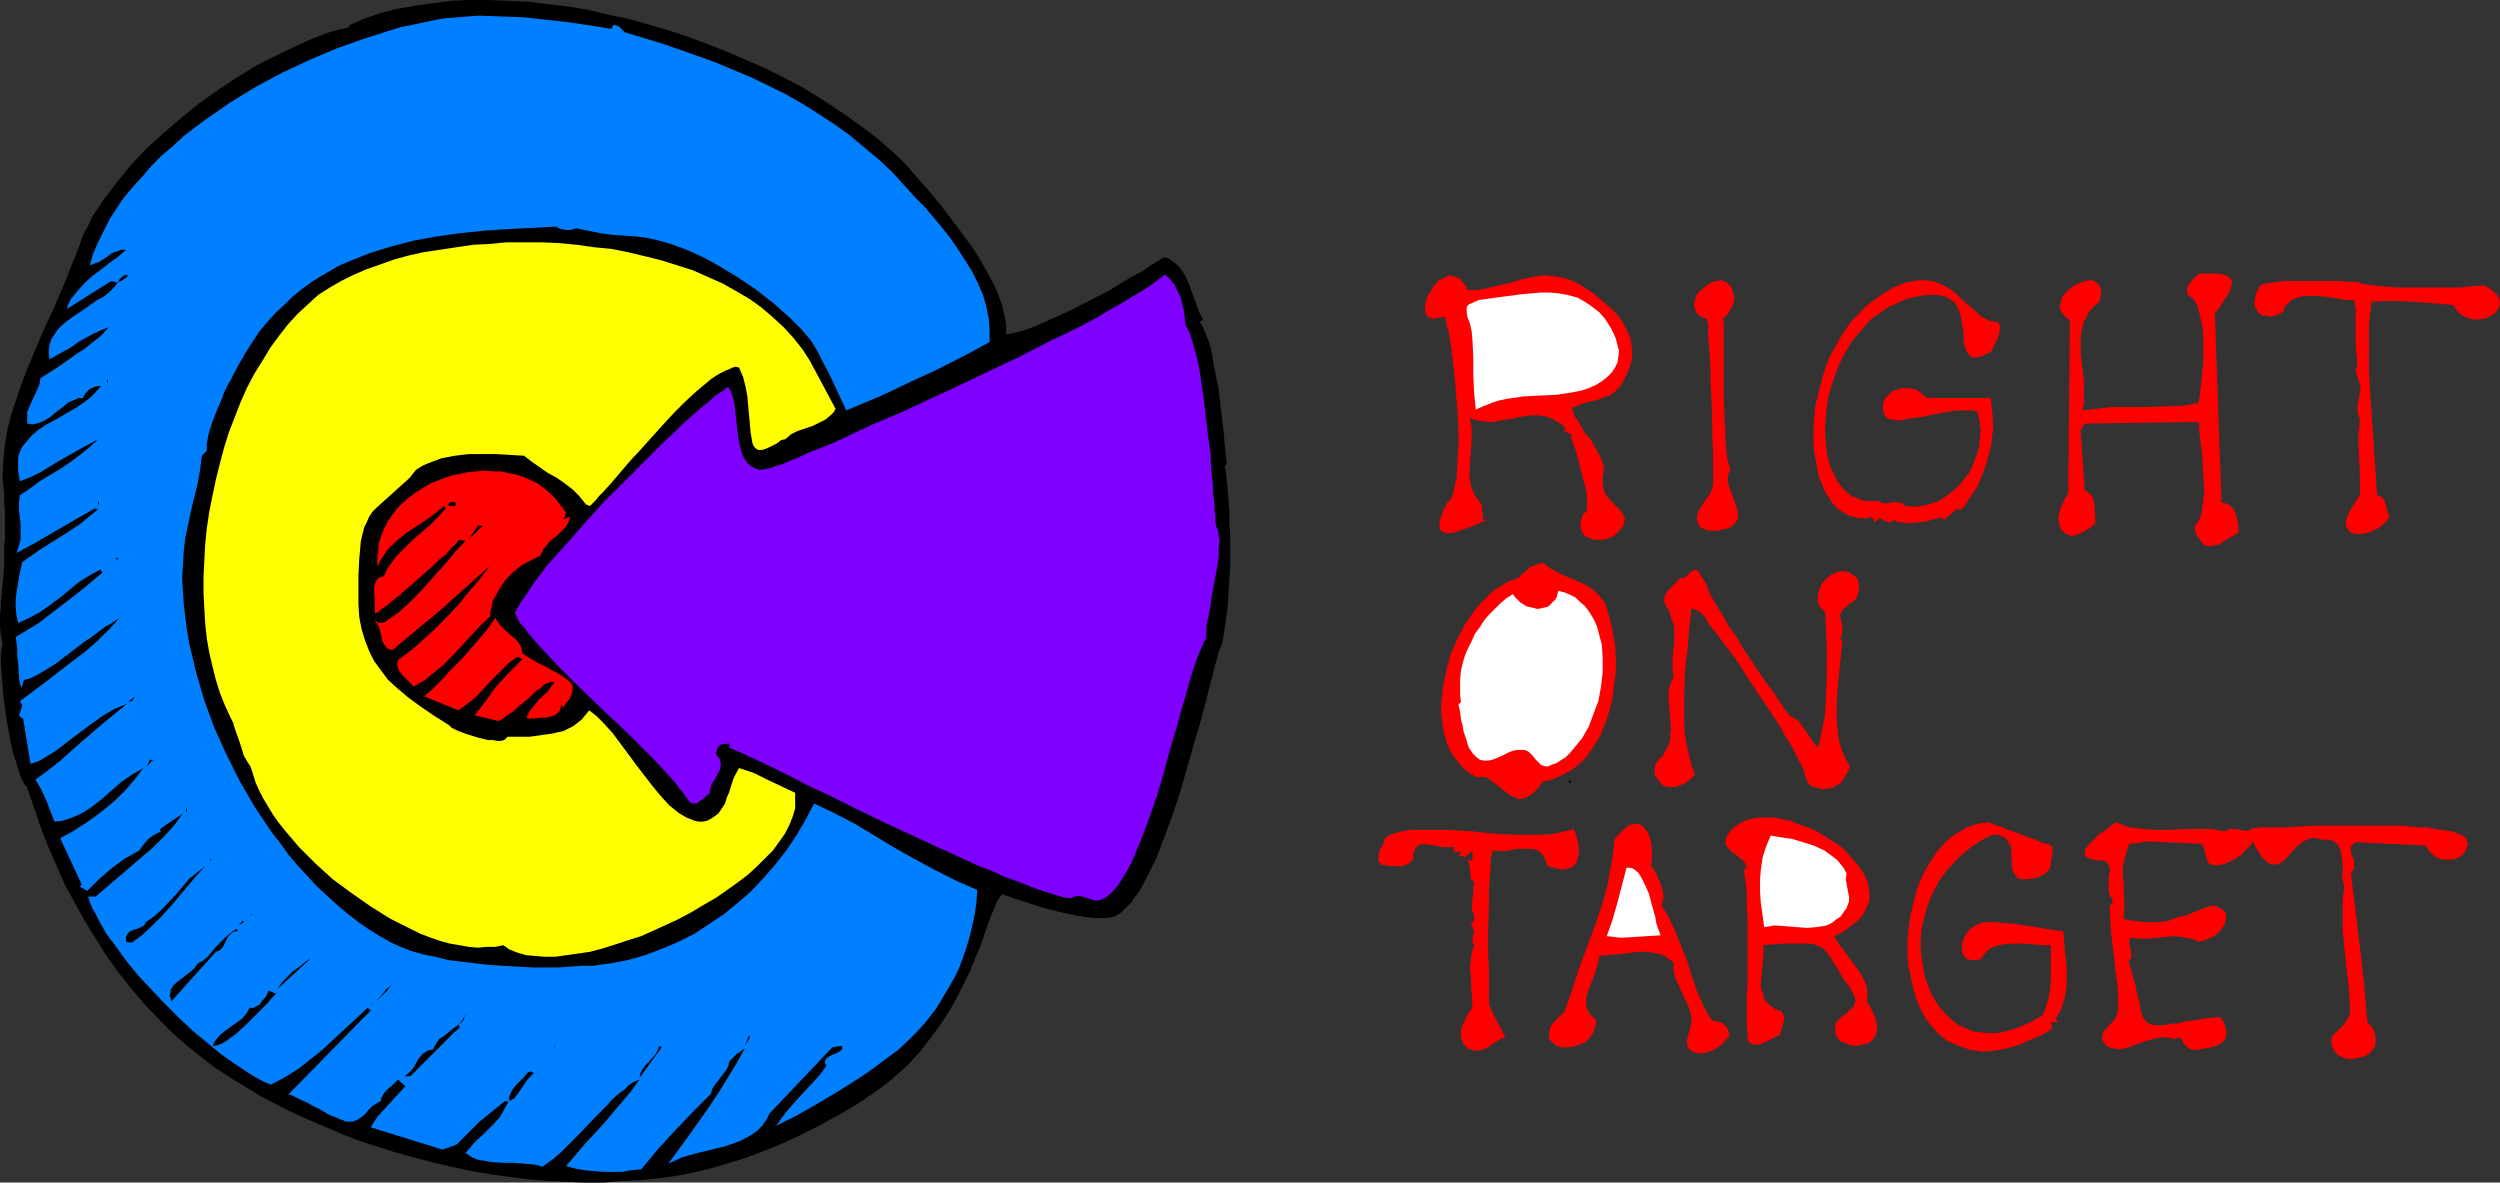 <?xml version="1.0" encoding="UTF-8" standalone="no"?>
<svg
   version="1.0"
   width="129.724mm"
   height="61.362mm"
   id="svg53"
   sodipodi:docname="Right on Target.wmf"
   xmlns:inkscape="http://www.inkscape.org/namespaces/inkscape"
   xmlns:sodipodi="http://sodipodi.sourceforge.net/DTD/sodipodi-0.dtd"
   xmlns="http://www.w3.org/2000/svg"
   xmlns:svg="http://www.w3.org/2000/svg">
  <rect width="100%" height="100%" fill="#333333" stroke="none"/>
  <sodipodi:namedview
     id="namedview53"
     pagecolor="#ffffff"
     bordercolor="#000000"
     borderopacity="0.25"
     inkscape:showpageshadow="2"
     inkscape:pageopacity="0.0"
     inkscape:pagecheckerboard="0"
     inkscape:deskcolor="#d1d1d1"
     inkscape:document-units="mm" />
  <defs
     id="defs1">
    <pattern
       id="WMFhbasepattern"
       patternUnits="userSpaceOnUse"
       width="6"
       height="6"
       x="0"
       y="0" />
  </defs>
  <path
     style="fill:#000000;fill-opacity:1;fill-rule:evenodd;stroke:none"
     d="m 197.313,65.617 1.454,-0.323 1.454,-0.323 1.939,-0.646 1.939,-0.808 2.101,-0.97 2.262,-0.97 4.525,-2.263 4.686,-2.424 2.101,-1.293 2.101,-1.293 1.939,-0.97 1.616,-1.131 1.616,-0.97 1.293,-0.808 0.97,0.323 0.646,0.485 0.808,0.646 0.646,0.646 0.97,1.455 0.808,1.778 1.293,3.556 0.646,1.778 0.808,1.616 -0.646,0.485 0.646,0.97 0.485,1.293 0.646,1.455 0.485,1.778 0.323,1.778 0.323,1.939 0.808,4.04 0.485,4.202 0.485,4.04 0.162,1.778 0.162,1.778 0.162,1.455 0.162,1.293 -0.485,0.646 0.162,0.162 v 0.323 l 0.162,0.485 v 0.485 l 0.162,1.455 0.162,1.616 0.162,1.939 0.162,2.263 v 2.424 l 0.162,2.586 v 5.333 l -0.323,5.333 -0.162,2.748 -0.323,2.424 -0.323,2.263 -0.323,2.101 -0.323,1.131 -0.485,1.131 -0.323,1.293 -0.485,1.616 -0.323,1.455 -0.485,1.778 -0.97,3.879 -1.131,4.202 -1.293,4.364 -2.586,9.051 -1.454,4.364 -1.616,4.364 -1.454,3.879 -0.97,1.939 -0.808,1.616 -0.808,1.616 -0.808,1.455 -0.97,1.293 -0.808,1.131 -0.97,0.97 -0.808,0.808 -0.97,0.646 -0.97,0.323 -0.97,0.162 h -1.293 -1.293 l -1.293,-0.162 -2.909,-0.485 -2.909,-0.646 -3.07,-0.808 -2.909,-0.97 -2.586,-0.808 -1.293,-0.485 -0.97,-0.323 -0.485,0.646 -0.646,1.131 -0.485,1.293 -0.646,1.455 -0.646,1.778 -0.646,1.939 -0.808,2.263 -0.97,2.263 -0.97,2.424 -1.293,2.586 -1.293,2.586 -1.454,2.586 -1.778,2.747 -1.939,2.586 -2.101,2.747 -2.424,2.586 -1.454,1.293 -1.454,1.293 -1.616,1.293 -1.778,1.293 -3.555,2.424 -3.878,2.263 -3.878,2.101 -3.878,1.939 -3.878,1.778 -3.717,1.455 -3.07,1.131 -3.232,0.97 -3.232,0.97 -3.394,0.808 -3.394,0.646 -3.555,0.485 -3.394,0.323 -3.555,0.162 -3.717,0.323 h -3.717 l -3.555,-0.162 -3.717,-0.162 -3.717,-0.323 -3.717,-0.485 -3.717,-0.485 -3.717,-0.646 -3.717,-0.808 -3.555,-0.808 -3.717,-0.97 -3.555,-0.97 -7.11,-2.263 -3.394,-1.293 -3.394,-1.455 -3.394,-1.455 -3.232,-1.455 -3.232,-1.616 -3.07,-1.616 -2.909,-1.778 -2.909,-1.778 -2.747,-1.778 -2.586,-1.939 -3.232,-2.586 -2.909,-2.586 -2.909,-2.909 -2.747,-2.909 -2.586,-3.071 -2.424,-3.071 -2.424,-3.394 -2.101,-3.394 -2.101,-3.394 -1.939,-3.556 -1.939,-3.556 -1.616,-3.717 -1.616,-3.717 -1.454,-3.717 -1.293,-3.879 -1.293,-3.717 -0.162,-0.323 -0.323,-0.323 -0.646,-1.131 -0.485,-1.455 -0.485,-1.616 -0.646,-1.939 -0.485,-2.101 -0.808,-4.525 -0.646,-4.687 -0.162,-2.263 -0.162,-2.101 -0.162,-1.939 v -1.616 l 0.162,-1.293 0.162,-0.646 v -0.485 L 0.162,124.607 0,122.829 v -2.101 l 0.162,-1.939 v -0.97 l 0.162,-0.97 0.162,-2.101 0.162,-1.778 0.162,-1.778 v -3.717 l 0.162,-1.778 v -1.616 -3.717 l -0.162,-1.778 v -1.778 L 0.485,93.576 0.646,90.344 0.97,87.273 1.454,84.203 2.262,81.132 3.232,78.223 4.202,75.314 5.333,72.405 l 2.424,-5.818 1.293,-2.909 1.293,-2.747 2.424,-5.657 1.131,-2.909 1.131,-2.747 0.646,-1.778 0.646,-1.778 0.97,-1.778 0.808,-1.778 2.262,-3.394 2.586,-3.394 2.747,-3.394 3.07,-3.232 3.394,-3.071 3.394,-2.909 3.555,-2.909 3.717,-2.586 3.878,-2.586 3.717,-2.263 3.878,-1.939 L 58.014,9.051 61.57,7.434 65.125,6.141 68.518,5.333 68.357,5.01 71.266,3.717 74.498,2.586 77.73,1.778 81.285,1.131 84.678,0.646 88.395,0.162 91.95,0 h 3.878 l 3.717,0.162 4.04,0.162 3.878,0.485 4.04,0.485 3.878,0.646 4.04,0.97 3.878,0.808 4.04,1.131 3.878,1.131 3.878,1.293 3.878,1.455 3.717,1.455 3.717,1.616 3.717,1.616 3.555,1.778 3.394,1.778 3.232,1.939 3.232,2.101 3.07,2.101 2.909,2.101 2.747,2.101 2.586,2.263 2.424,2.263 2.101,2.424 1.293,1.455 1.293,1.455 1.454,1.778 1.454,1.778 3.07,4.04 3.07,4.202 1.293,2.101 1.293,2.263 1.131,2.101 0.97,2.101 0.808,2.263 0.485,1.939 0.323,1.939 z"
     id="path1" />
  <path
     style="fill:#007fff;fill-opacity:1;fill-rule:evenodd;stroke:none"
     d="m 119.907,5.657 0.162,-0.323 0.162,-0.323 0.323,-0.162 0.323,0.162 0.485,0.162 0.808,0.808 0.323,0.323 0.485,0.162 6.949,2.101 6.949,2.424 3.555,1.293 6.949,2.909 6.626,3.232 3.394,1.939 3.07,1.939 3.232,2.101 2.909,2.101 2.909,2.424 2.909,2.424 2.586,2.424 1.454,1.616 1.616,1.778 1.616,1.778 1.778,1.778 3.394,4.04 1.616,2.101 1.454,2.101 1.454,2.263 1.293,2.101 1.131,2.263 0.97,2.263 0.646,2.263 0.485,2.424 0.162,2.263 v 2.263 l -3.555,1.939 -3.717,1.939 -3.555,1.778 -3.555,1.616 -6.787,3.232 -6.949,2.909 -1.131,-2.424 -1.131,-2.424 -1.131,-2.424 -1.131,-2.101 -1.131,-2.263 -1.293,-2.101 -1.778,-2.101 -0.97,-0.97 -1.131,-1.131 -3.232,-2.909 -3.717,-2.909 -3.878,-2.586 -4.04,-2.424 -2.101,-1.131 -2.101,-0.97 -2.262,-0.97 -2.262,-0.808 -2.262,-0.646 -2.101,-0.485 -2.262,-0.323 -2.262,-0.162 -2.424,-0.162 -2.424,-0.323 -2.424,-0.485 -2.424,-0.485 -0.97,0.323 h -0.97 l -0.97,-0.162 -0.485,-0.162 -0.485,-0.323 -9.534,0.485 -4.848,0.323 -4.525,0.485 -4.686,0.646 -4.363,0.808 -4.363,1.131 -4.202,1.293 -4.04,1.616 -1.939,0.808 -1.939,1.131 -1.939,1.131 -1.778,1.131 -1.778,1.293 -1.778,1.455 -1.616,1.616 -1.616,1.455 -1.616,1.778 -1.616,1.939 -1.293,1.939 -1.454,2.263 -1.293,2.263 -1.293,2.424 -0.323,0.646 -0.485,0.808 -0.808,1.616 -0.323,0.97 -0.485,1.131 -0.808,1.939 -0.808,2.101 -0.646,2.101 -0.323,1.778 v 0.808 0.646 l -0.97,0.97 -0.323,2.586 -0.485,2.747 -1.293,5.333 -1.131,5.333 -0.323,2.748 -0.162,2.747 -0.162,2.424 0.162,2.586 0.162,2.586 0.323,2.747 0.323,2.586 0.485,2.747 0.646,2.586 0.646,2.748 1.616,5.495 1.939,5.333 2.424,5.333 2.586,5.172 2.909,5.01 3.232,4.849 1.778,2.263 1.616,2.263 1.778,2.101 1.939,2.101 1.939,2.101 1.939,1.778 1.939,1.778 2.101,1.778 2.101,1.616 2.101,1.455 2.101,1.293 2.262,1.293 1.778,0.808 2.101,0.808 2.262,0.646 2.424,0.485 2.586,0.646 2.586,0.323 5.494,0.646 5.656,0.323 2.747,0.162 h 5.171 l 2.262,-0.162 2.262,-0.162 h 2.101 l 3.555,-0.485 3.394,-0.646 3.394,-0.97 3.394,-1.293 3.07,-1.293 3.232,-1.616 2.909,-1.939 2.909,-1.939 2.747,-2.263 2.586,-2.263 2.424,-2.586 2.262,-2.586 2.262,-2.909 1.939,-2.909 1.778,-3.071 1.616,-3.071 4.04,1.939 4.04,2.101 7.757,4.687 4.04,2.263 3.878,2.101 4.202,2.101 4.04,1.778 -0.162,2.424 -0.323,2.263 -0.485,2.263 -0.485,2.101 -0.646,2.101 -0.646,1.939 -0.646,1.778 -0.808,1.778 -0.97,1.778 -0.97,1.616 -1.939,3.232 -2.262,2.909 -2.424,2.586 -2.747,2.586 -3.07,2.263 -3.07,2.263 -3.232,2.101 -3.394,2.101 -3.555,2.101 -3.717,2.101 -3.878,1.939 1.131,-1.616 1.131,-1.455 2.586,-2.909 2.586,-2.748 1.293,-1.455 1.131,-1.616 -0.323,-0.485 v -0.323 l 0.162,-0.323 0.162,-0.323 0.485,-0.323 0.646,-0.323 0.808,-0.323 0.646,-0.323 0.485,-0.485 v -0.323 -0.323 l -1.939,0.323 -12.282,12.929 -0.646,1.293 -0.808,1.131 -0.97,0.97 -1.131,0.808 -1.131,0.646 -1.293,0.646 -2.747,0.97 -5.979,1.455 -2.747,0.808 -1.293,0.646 -1.131,0.485 4.04,-5.495 3.878,-5.495 1.939,-2.909 1.778,-2.909 1.778,-2.909 1.616,-2.909 -1.616,1.131 -1.454,1.455 -0.162,0.808 -0.485,0.97 -1.131,1.455 -1.131,1.455 -0.485,0.808 -0.162,0.808 -3.555,3.556 -3.555,3.717 -3.394,3.717 -3.232,3.879 -1.939,0.162 -1.778,0.323 h -1.939 -1.778 l -1.939,-0.162 -1.778,-0.162 -1.778,-0.323 -1.778,-0.485 3.555,-4.202 3.878,-4.202 3.555,-4.202 1.778,-2.101 1.616,-2.263 -0.808,0.323 -1.131,0.646 -0.97,0.97 -1.131,0.808 -1.293,1.131 -1.131,1.293 -2.586,2.586 -2.586,2.747 -2.586,2.586 -1.131,1.131 -1.293,1.131 -1.293,0.97 -1.131,0.808 -0.808,-0.323 -0.97,-0.162 -1.939,-0.162 -2.101,-0.162 h -2.101 l -2.101,-0.162 -1.939,-0.323 -0.808,-0.162 -0.808,-0.323 -0.808,-0.485 -0.646,-0.485 0.97,-1.131 1.131,-1.293 1.293,-1.131 1.131,-1.131 1.131,-1.131 1.131,-1.293 0.808,-1.455 0.808,-1.455 -0.646,-0.162 -5.01,4.04 -2.262,2.263 -2.262,2.263 -2.747,0.97 -14.059,-4.364 0.646,-1.131 0.808,-1.131 1.778,-1.939 1.778,-1.939 1.778,-1.939 -1.454,-1.293 -0.97,0.97 -1.131,0.97 -0.808,0.97 -0.323,0.646 -0.162,0.646 -0.808,0.485 -0.808,0.485 -0.808,0.808 -0.646,0.808 -0.808,0.646 -0.808,0.485 -0.808,0.323 h -0.485 -0.646 -0.323 l -0.485,-0.323 -0.646,-0.162 -0.646,-0.323 -1.616,-0.646 -1.616,-0.97 -1.616,-0.808 -0.808,-0.485 -0.808,-0.323 -1.616,-0.808 -0.646,-0.323 -0.646,-0.162 16.16,-16.485 -0.646,-0.485 -8.888,8.242 -2.424,1.939 -2.262,1.778 -2.586,1.616 -2.747,1.455 -0.97,-0.323 -1.293,-0.646 -1.131,-0.646 -1.293,-0.808 -2.424,-1.616 -2.747,-1.939 -2.747,-2.263 -2.747,-2.263 -2.747,-2.586 -2.747,-2.747 -2.586,-2.747 -2.586,-2.748 -2.262,-2.747 -2.101,-2.909 -1.939,-2.586 -1.454,-2.586 -0.646,-1.293 -0.646,-1.131 -0.485,-1.131 -0.323,-1.131 h 1.454 l 2.262,-1.939 2.262,-1.939 2.262,-1.939 2.262,-1.939 2.262,-1.939 2.101,-2.101 1.939,-2.101 1.778,-2.424 -4.525,3.071 0.162,0.485 -1.293,0.646 -1.131,0.808 -0.97,1.131 -0.808,1.131 -1.454,0.808 -1.454,0.808 -2.586,1.939 -2.424,2.101 -2.262,2.263 -1.454,-0.808 0.323,-0.485 -4.202,-9.051 2.424,-1.293 2.262,-1.455 2.101,-1.455 2.101,-1.616 2.101,-1.778 1.939,-1.939 1.778,-2.101 1.616,-2.101 -1.131,0.646 -1.131,0.646 -2.101,1.455 -3.878,3.394 -2.101,1.616 -0.97,0.646 -1.131,0.646 -1.131,0.485 -1.293,0.485 -1.131,0.323 -1.454,0.162 -0.808,-2.101 -0.808,-2.101 -0.97,-2.101 -1.131,-1.939 2.424,-1.778 2.262,-1.778 4.363,-3.879 4.363,-3.717 4.525,-3.717 -1.131,0.485 -1.293,0.485 -2.424,1.455 -2.262,1.616 -4.525,3.394 -2.262,1.778 -2.424,1.455 -1.131,0.646 -1.454,0.485 -1.454,-8.889 -0.323,-0.162 -0.162,-0.162 -0.323,-0.323 0.162,-0.485 0.162,-0.485 0.323,-0.97 -0.162,-0.323 -0.323,-0.485 5.171,-3.879 5.01,-3.879 2.586,-1.939 2.424,-2.101 2.262,-2.263 2.101,-2.263 -0.808,0.485 -0.97,0.646 -1.131,0.646 -1.293,0.97 -1.293,0.97 -1.454,0.97 -2.747,2.101 -2.747,2.101 -1.293,0.808 -1.293,0.808 -1.131,0.646 -0.97,0.485 -0.808,0.323 -0.808,0.162 -0.485,1.616 -0.323,-0.97 -0.162,-1.131 -0.162,-2.747 -0.162,-1.293 v -1.455 l -0.162,-1.293 -0.162,-1.131 4.525,-2.747 4.202,-3.232 4.202,-3.232 4.04,-3.394 -0.323,-0.646 -2.101,1.131 -2.101,1.293 -3.717,3.071 -1.939,1.455 -2.101,1.455 -2.101,1.131 -2.101,0.97 -0.323,-1.455 -0.162,-1.616 v -1.455 l 0.162,-1.455 0.485,-3.071 0.323,-1.455 0.323,-1.455 3.717,-2.586 3.878,-2.424 3.717,-2.424 1.778,-1.455 1.778,-1.455 -0.646,-0.162 -3.717,2.101 -3.878,2.263 -3.878,2.263 -3.878,2.101 0.485,-1.455 0.323,-1.293 v -1.455 -1.293 l -0.323,-2.909 v -1.455 l 0.162,-1.455 1.939,-1.293 1.939,-1.455 4.04,-2.424 1.939,-1.293 1.939,-1.455 1.778,-1.455 1.778,-1.616 -3.878,2.101 -3.717,2.101 L 7.918,92.607 5.979,93.576 3.878,94.384 3.717,93.415 3.555,92.445 V 91.475 89.859 L 3.717,89.051 4.363,87.597 5.333,86.465 6.302,85.334 7.434,84.364 8.888,83.395 l 2.909,-1.616 3.07,-1.778 1.454,-0.97 1.293,-0.97 1.131,-1.131 1.131,-1.293 -1.131,0.162 -1.131,0.485 -0.323,0.323 -0.485,0.485 -0.323,0.485 -0.162,0.485 h -0.97 l -0.646,0.323 -0.808,0.323 -0.646,0.323 -1.131,0.97 -1.131,0.808 L 9.858,81.778 8.565,82.586 7.757,82.91 7.11,83.071 6.302,83.233 5.333,83.071 V 81.94 80.809 l 0.485,-1.131 0.485,-1.131 0.485,-0.97 0.485,-1.131 0.485,-1.131 0.162,-1.131 3.555,-2.263 1.616,-1.131 1.778,-1.293 1.778,-1.131 1.616,-1.293 1.616,-1.293 1.454,-1.616 -1.616,0.646 -1.454,0.646 -2.909,1.616 -1.293,0.97 -1.454,0.808 -1.454,0.808 -1.454,0.808 -0.162,-1.455 0.162,-1.293 0.323,-1.131 0.646,-0.97 0.646,-0.97 0.97,-0.97 0.97,-0.808 1.131,-0.808 2.424,-1.616 2.262,-1.616 1.293,-0.646 0.97,-0.808 0.97,-0.97 0.808,-0.97 -1.293,-0.323 -8.726,5.495 0.323,-0.97 0.485,-0.97 1.293,-1.616 1.454,-1.616 1.454,-1.293 3.394,-2.586 1.778,-1.293 1.454,-1.293 h -0.97 l -0.808,0.323 -0.97,0.323 -0.808,0.646 -1.778,1.131 -0.97,0.323 -0.808,0.323 0.646,-2.263 0.97,-2.263 1.131,-2.263 1.131,-2.263 1.454,-2.263 1.454,-2.101 1.778,-2.101 1.778,-1.939 1.778,-2.101 1.939,-1.939 2.101,-1.778 2.101,-1.939 2.262,-1.778 2.424,-1.778 4.686,-3.232 5.01,-3.071 5.171,-2.747 5.171,-2.424 5.333,-2.263 5.01,-1.778 5.01,-1.616 2.586,-0.808 2.424,-0.485 2.262,-0.485 2.262,-0.485 2.101,-0.323 2.101,-0.162 4.202,-0.323 4.525,0.162 4.363,0.162 4.363,0.485 4.363,0.485 4.363,0.646 z"
     id="path2" />
  <path
     style="fill:#ffff00;fill-opacity:1;fill-rule:evenodd;stroke:none"
     d="m 163.862,80.162 -0.323,0.646 -0.485,0.485 -1.131,0.97 -1.293,0.646 -1.293,0.646 -1.454,0.485 -1.454,0.485 -1.293,0.646 -1.131,0.97 -0.808,0.162 -0.808,0.646 -0.97,0.485 -0.97,0.485 -0.97,0.323 h -0.808 l -0.485,-0.323 -0.162,-0.162 -0.323,-0.485 -0.162,-0.485 -0.323,-1.939 -0.162,-1.778 -0.323,-3.556 -0.162,-1.778 -0.323,-1.778 -0.485,-1.939 -0.808,-1.939 -0.646,-0.162 -0.646,0.162 -0.646,0.323 -0.808,0.323 -0.97,0.485 -0.808,0.485 -0.97,0.646 -0.97,0.808 -1.939,1.616 -2.101,1.939 -2.262,2.263 -2.101,2.263 -4.363,4.849 -2.101,2.263 -1.939,2.263 -1.778,2.101 -1.616,1.778 -0.808,0.808 -0.646,0.808 -0.646,0.646 -0.485,0.485 -0.808,-0.323 -1.293,-1.616 -1.293,-1.293 -1.454,-1.131 -1.616,-1.131 -1.778,-0.97 -1.616,-1.131 -1.616,-1.131 -1.454,-1.131 -2.747,-0.162 -2.747,-0.162 h -2.586 -2.747 l -2.747,0.323 -2.586,0.485 -1.293,0.485 -1.293,0.485 -1.131,0.485 -1.293,0.808 -0.646,0.808 -0.646,0.808 -1.616,1.455 -1.616,1.455 -1.616,1.455 -1.616,1.455 -0.808,0.808 -0.646,0.97 -0.485,1.131 -0.485,0.97 -0.323,1.293 -0.323,1.293 -0.323,3.556 -0.162,3.232 v 2.909 2.747 l 0.162,2.586 0.485,2.424 0.646,2.101 0.808,2.101 0.97,1.939 1.293,1.778 1.454,1.939 1.778,1.616 2.101,1.778 2.424,1.778 2.586,1.778 3.07,1.939 0.162,0.162 0.323,0.323 0.646,0.323 0.646,0.323 1.778,0.646 2.101,0.646 1.939,0.485 h 0.97 l 0.808,0.162 h 0.808 l 0.646,-0.162 0.323,-0.323 0.323,-0.323 h 2.101 2.262 l 2.262,-0.323 2.262,-0.323 2.101,-0.485 0.97,-0.485 0.97,-0.485 0.808,-0.646 0.808,-0.646 0.808,-0.97 0.646,-0.808 0.646,0.485 0.808,0.646 1.454,1.455 1.616,1.778 1.454,1.939 3.232,4.364 3.232,4.202 1.616,1.939 1.616,1.778 1.778,1.455 0.808,0.485 0.808,0.485 0.808,0.323 0.808,0.323 0.808,0.162 h 0.808 l 0.808,-0.162 0.646,-0.323 0.97,-0.646 0.646,-0.485 0.646,-0.97 0.646,-0.97 0.323,-1.131 0.485,-1.131 0.808,-2.586 0.485,-0.97 0.646,-1.131 1.454,0.485 1.454,0.485 2.586,1.293 2.747,1.293 2.747,1.293 v 1.455 1.616 l -0.485,1.616 -0.646,1.616 -0.808,1.616 -1.131,1.616 -1.293,1.778 -1.616,1.616 -1.616,1.616 -1.778,1.616 -1.939,1.455 -2.262,1.616 -2.101,1.455 -2.262,1.293 -2.424,1.455 -2.424,1.293 -2.424,1.131 -5.01,2.263 -2.586,0.808 -2.424,0.808 -2.586,0.808 -2.424,0.646 -2.262,0.323 -2.262,0.323 -2.262,0.323 h -2.101 l -1.939,-0.162 -1.778,-0.162 -1.616,-0.485 -1.616,-0.646 -1.131,-0.808 -1.616,0.323 h -1.778 l -1.616,0.162 -1.778,-0.162 -1.778,-0.323 -1.939,-0.323 -1.778,-0.485 -1.939,-0.646 -2.101,-0.808 -1.939,-0.97 -3.878,-1.939 -3.878,-2.424 -3.717,-2.586 -3.717,-2.748 -3.394,-3.071 -3.232,-3.232 -2.747,-3.232 -1.293,-1.616 -1.131,-1.616 -0.97,-1.616 -0.97,-1.616 -0.808,-1.616 -0.646,-1.455 -0.485,-1.616 -0.485,-1.455 -0.646,-0.97 -0.646,-1.131 -0.808,-2.586 -0.97,-2.747 -0.323,-1.131 -0.646,-1.293 -0.97,-2.101 -0.97,-2.424 -0.808,-2.586 -0.646,-2.586 -0.646,-2.747 -0.485,-2.747 -0.323,-3.071 -0.162,-2.909 -0.162,-3.071 v -3.071 l 0.162,-3.232 0.162,-3.071 0.323,-3.232 0.485,-3.232 0.646,-3.232 0.646,-3.071 0.808,-3.232 0.808,-3.071 0.97,-3.071 1.131,-2.909 1.131,-2.909 1.293,-2.909 1.454,-2.747 1.616,-2.586 1.454,-2.424 1.778,-2.424 1.778,-2.263 1.778,-1.939 2.101,-1.939 1.939,-1.778 2.262,-1.455 2.262,-1.293 2.262,-1.131 2.586,-1.131 2.747,-0.97 2.747,-0.97 2.909,-0.808 2.909,-0.646 3.232,-0.485 3.232,-0.485 3.232,-0.485 3.232,-0.162 3.394,-0.323 h 3.394 3.394 l 3.555,0.162 3.394,0.323 3.394,0.485 3.394,0.323 3.232,0.646 3.394,0.808 3.232,0.808 3.07,0.97 3.07,0.97 2.909,1.293 2.909,1.293 2.586,1.455 2.747,1.616 2.262,1.616 2.262,1.939 2.101,1.939 1.939,2.101 1.778,2.263 1.454,2.263 z"
     id="path3" />
  <path
     style="fill:#ff0000;fill-opacity:1;fill-rule:evenodd;stroke:none"
     d="m 308.332,80.001 0.162,0.808 0.323,0.808 0.97,1.455 0.485,0.808 0.485,0.97 1.293,1.455 0.97,1.778 0.808,1.455 0.323,0.808 0.323,0.808 v 0.646 0.808 l -0.162,1.293 v 0.97 l 0.162,0.97 0.323,0.97 0.485,0.646 0.485,0.646 1.131,1.131 0.97,0.97 0.323,0.485 0.323,0.646 0.162,0.485 -0.162,0.646 -0.162,0.646 -0.485,0.646 -0.646,0.646 -0.646,0.646 -0.646,0.323 -0.808,0.323 -0.808,0.162 h -0.808 -0.646 l -0.808,-0.162 -0.646,-0.323 -0.646,-0.323 -0.323,-0.485 -0.323,-0.485 -0.162,-0.808 v -0.646 l 0.162,-0.97 0.485,-0.97 0.323,-0.162 0.323,-0.485 v -0.808 -0.808 -1.131 l -0.162,-1.131 -0.646,-2.424 -0.646,-2.586 -0.646,-2.424 -0.323,-0.97 -0.323,-0.808 -0.162,-0.646 -0.323,-0.485 0.323,-0.485 -1.616,-0.808 0.323,-0.485 -0.97,-0.97 -1.131,-0.646 -0.97,-0.485 -1.131,-0.323 -1.293,-0.162 h -1.131 l -2.424,0.323 -1.293,0.323 -1.293,0.162 -2.424,0.485 h -1.293 l -1.131,-0.162 -1.131,-0.162 -1.131,-0.485 0.162,1.131 0.162,0.97 v 2.263 l -0.162,2.263 -0.162,2.263 -0.162,2.263 0.162,0.97 0.162,1.131 0.323,0.97 0.485,0.97 0.646,0.97 0.646,0.808 0.323,3.071 h 0.646 l -0.646,0.323 -0.808,0.323 -1.939,0.808 -1.939,0.646 -0.808,0.323 -0.97,0.162 h -0.646 l -0.646,-0.162 -0.485,-0.323 -0.323,-0.485 v -0.808 -0.485 l 0.162,-0.646 0.323,-0.646 0.162,-0.808 0.485,-0.808 0.323,-0.808 0.485,-0.323 0.323,-0.485 0.162,-0.485 0.323,-0.808 0.162,-0.808 0.162,-0.97 0.323,-0.97 V 92.607 l 0.162,-2.586 0.162,-2.747 v -3.071 l -0.162,-3.071 -0.485,-6.141 -0.323,-2.909 -0.323,-2.747 -0.323,-2.424 -0.162,-1.131 -0.162,-0.97 -0.323,-0.808 -0.162,-0.808 -0.162,-0.646 -0.162,-0.485 -0.808,0.162 -0.808,0.162 -0.485,0.162 -0.485,-0.162 -0.485,-0.162 -0.323,-0.162 -0.162,-0.323 -0.162,-0.485 -0.162,-0.808 0.162,-0.97 0.323,-1.293 0.646,-0.97 0.646,-1.131 0.808,-0.97 0.97,-0.485 0.97,-0.485 0.485,-0.162 0.485,0.162 0.485,0.162 0.646,0.162 0.485,0.323 0.323,0.646 0.646,0.646 0.323,0.808 h 1.454 l 1.454,-0.162 2.747,-0.646 2.747,-0.646 2.747,-0.808 2.586,-0.485 1.454,-0.162 1.293,0.162 1.454,0.162 1.293,0.323 1.454,0.485 1.293,0.646 2.747,1.778 2.424,2.101 1.131,0.97 1.131,1.131 0.808,1.131 0.646,1.131 0.646,1.293 0.485,1.293 0.162,1.293 0.162,1.455 -0.162,1.455 -0.485,1.455 -0.646,1.616 -0.97,1.778 -0.485,0.485 -0.485,0.485 -0.97,0.808 -1.293,0.485 -1.293,0.485 -1.293,0.323 -1.293,0.323 -1.293,0.485 z"
     id="path4" />
  <path
     style="fill:#ff0000;fill-opacity:1;fill-rule:evenodd;stroke:none"
     d="m 434.38,61.415 0.646,18.748 0.646,18.424 0.97,0.162 0.808,0.485 0.646,0.646 0.323,0.808 0.323,0.97 0.162,0.97 0.162,1.778 -1.616,0.97 -1.616,0.97 -0.808,0.485 -0.97,0.162 -0.808,0.162 -0.97,-0.162 -0.646,-0.97 -0.646,-0.808 -0.485,-0.97 v -0.646 -0.485 l 0.485,-0.646 0.485,-0.808 0.323,-1.131 0.162,-1.131 0.162,-1.455 0.162,-1.455 -0.162,-3.071 -0.162,-3.232 -0.323,-3.071 -0.162,-1.293 -0.162,-1.293 v -0.485 -0.485 l -0.162,-0.808 -22.301,0.323 -0.808,1.293 0.808,11.798 0.808,0.485 0.646,0.646 0.323,0.808 0.162,0.808 0.162,3.717 -1.131,0.97 -1.131,0.646 -0.97,0.485 -0.808,0.323 h -0.97 l -0.646,-0.323 -0.485,-0.323 -0.485,-0.485 -0.323,-0.485 -0.162,-0.808 -0.162,-0.808 0.162,-0.97 0.162,-0.97 0.485,-0.97 0.485,-1.131 0.646,-0.97 0.323,-34.101 -0.646,-0.323 -0.485,-0.485 -0.323,-0.485 -0.323,-0.485 -0.162,-0.323 v -0.485 l 0.162,-0.97 0.323,-0.97 0.646,-0.808 0.808,-0.808 0.97,-0.646 1.131,-0.485 0.97,-0.323 0.97,-0.162 0.808,0.162 0.323,0.323 0.323,0.162 0.323,0.485 0.162,0.323 0.162,0.646 v 0.485 l -0.162,0.808 -0.162,0.808 -1.131,0.97 -0.97,1.131 -0.646,1.131 -0.485,1.293 -0.323,1.293 -0.162,1.455 v 1.293 1.455 l 0.323,2.909 0.323,2.909 v 2.909 1.293 l -0.323,1.293 2.909,-0.323 2.747,-0.323 h 5.818 l 5.656,-0.162 2.909,-0.162 2.747,-0.485 0.162,-0.808 0.162,-1.131 0.162,-1.455 0.162,-1.455 0.323,-3.232 v -3.394 -1.616 l -0.162,-1.778 -0.323,-1.455 -0.323,-1.455 -0.323,-1.131 -0.485,-0.97 -0.646,-0.808 -0.808,-0.485 -0.162,-0.646 v -0.646 l 0.323,-0.646 0.323,-0.485 0.808,-0.97 0.97,-0.808 h 2.586 1.131 l 0.808,0.162 0.646,0.162 0.646,0.323 0.323,0.323 0.162,0.323 0.162,0.485 -0.162,0.485 -0.162,0.646 -0.323,0.808 -0.485,0.808 -0.646,0.97 -0.646,1.131 z"
     id="path5" />
  <path
     style="fill:#7f00ff;fill-opacity:1;fill-rule:evenodd;stroke:none"
     d="m 232.542,63.839 0.323,0.485 0.323,0.646 0.323,0.97 0.323,0.97 0.323,1.131 0.323,1.131 0.323,1.293 0.323,1.455 0.485,3.071 0.485,3.394 0.808,6.95 0.485,3.394 0.162,3.394 0.323,3.071 v 1.293 l 0.162,1.293 0.162,1.293 v 0.97 l 0.162,0.97 v 0.808 0.646 l 0.162,0.485 v 0.323 l 0.323,0.646 0.162,0.97 0.162,1.131 -0.162,1.455 v 1.455 l -0.162,1.616 -0.646,3.394 -0.646,3.394 -0.162,1.616 -0.323,1.616 -0.323,1.455 -0.162,1.293 v 0.97 0.97 l -0.485,0.646 -0.323,0.808 -0.485,1.131 -0.485,1.131 -0.485,1.455 -0.485,1.455 -0.485,1.616 -0.485,1.778 -1.131,3.879 -1.131,4.04 -1.293,4.364 -1.131,4.202 -1.293,4.364 -1.454,4.202 -1.454,3.879 -0.808,1.939 -0.646,1.616 -0.808,1.778 -0.808,1.455 -0.808,1.293 -0.808,1.293 -0.808,0.97 -0.808,0.808 -0.808,0.646 -0.97,0.485 -0.808,0.162 -0.808,-0.162 -1.454,-0.485 -0.646,-0.162 -0.808,-0.162 -0.646,0.162 -0.646,0.323 -1.454,-0.162 -1.616,-0.485 -1.616,-0.485 -1.939,-0.646 -2.101,-0.808 -2.101,-0.808 -2.262,-0.808 -2.424,-1.131 -2.586,-0.97 -2.424,-1.131 -5.333,-2.424 -10.827,-5.01 -5.333,-2.586 -5.171,-2.586 -2.424,-1.131 -2.424,-1.131 -2.101,-1.131 -2.262,-1.131 -1.939,-0.97 -1.778,-0.808 -1.616,-0.808 -1.454,-0.646 -1.293,-0.646 -1.131,-0.485 -0.808,-0.323 -0.646,-0.323 v -0.808 l -0.97,0.162 h -0.485 l -0.485,0.323 -0.323,0.323 -0.162,0.485 -0.162,0.485 0.162,0.646 0.323,0.323 0.323,0.485 v 0.323 l 0.162,0.485 -0.162,0.97 -0.485,0.97 -0.485,0.97 -0.646,0.97 -0.323,0.97 -0.162,0.97 -0.485,0.323 -0.485,0.485 -1.131,0.808 -0.485,0.323 h -0.485 -0.485 l -0.323,-0.323 -0.646,-0.808 -0.646,-0.97 -0.808,-0.97 -0.808,-1.131 -1.939,-2.101 -2.262,-2.424 -2.424,-2.424 -2.586,-2.586 -5.494,-5.172 -5.333,-5.172 -2.586,-2.586 -2.262,-2.424 -2.101,-2.263 -0.97,-1.131 -0.808,-0.97 -0.808,-1.131 -0.808,-0.808 -0.485,-0.97 -0.485,-0.97 0.485,-0.97 0.646,-1.131 0.808,-1.131 0.97,-1.455 0.97,-1.455 1.131,-1.455 1.293,-1.778 1.454,-1.616 3.07,-3.394 3.232,-3.717 3.394,-3.717 3.555,-3.556 3.555,-3.556 3.394,-3.394 1.616,-1.616 1.778,-1.616 1.454,-1.455 1.454,-1.293 1.293,-1.131 1.293,-1.131 1.293,-0.97 0.97,-0.97 0.97,-0.646 0.808,-0.485 0.485,-0.485 0.485,-0.162 0.485,0.808 0.323,0.97 0.323,1.131 0.162,1.293 0.323,2.909 0.323,2.909 0.323,1.455 0.323,1.293 0.485,1.131 0.646,0.97 0.808,0.646 0.97,0.485 0.485,0.162 h 0.646 l 0.646,-0.162 0.808,-0.162 h 0.323 l 0.162,-0.162 0.97,-0.323 1.131,-0.323 1.454,-0.646 1.616,-0.646 2.101,-0.97 2.101,-0.808 2.424,-0.97 2.424,-1.131 2.747,-1.293 2.747,-1.293 3.07,-1.293 3.07,-1.293 3.07,-1.455 6.626,-3.071 12.928,-6.141 6.302,-3.232 3.07,-1.455 2.909,-1.455 2.747,-1.455 2.424,-1.455 2.586,-1.455 2.101,-1.293 1.939,-1.131 1.778,-1.131 1.454,-1.131 1.293,-0.97 0.97,0.97 0.808,0.97 0.646,1.293 0.646,1.293 0.323,1.455 0.323,1.293 0.162,1.455 z"
     id="path6" />
  <path
     style="fill:#000000;fill-opacity:1;fill-rule:evenodd;stroke:none"
     d="m 25.21,53.98 -0.485,0.485 -0.485,0.323 -0.485,0.323 -0.646,0.162 0.323,-0.485 0.485,-0.485 0.485,-0.323 h 0.323 z"
     id="path7" />
  <path
     style="fill:#ff0000;fill-opacity:1;fill-rule:evenodd;stroke:none"
     d="m 462.337,55.273 0.323,0.162 0.323,0.162 0.808,0.162 1.293,0.162 1.454,0.162 1.778,0.162 1.939,0.162 h 4.04 6.141 1.778 l 1.616,-0.162 1.454,-0.162 h 0.97 l 0.808,-0.162 0.808,0.485 0.646,0.323 0.485,0.485 0.485,0.323 0.485,0.808 0.323,0.808 -0.162,0.808 -0.323,0.808 -0.485,0.646 -0.808,0.485 -0.808,0.485 -0.97,0.162 -0.97,0.162 -1.131,-0.162 -0.97,-0.323 -0.97,-0.485 -0.808,-0.808 -0.808,-1.131 -4.04,-0.323 -4.04,-0.323 -4.04,-0.162 -3.878,0.162 -0.485,4.525 v 4.849 4.849 l 0.323,4.849 0.646,9.697 0.323,4.687 0.323,4.525 0.646,0.162 0.485,0.323 0.323,0.646 0.162,0.485 0.323,1.293 0.162,0.646 0.323,0.485 -0.485,0.808 -0.485,0.646 -0.808,0.646 -0.808,0.485 -0.97,0.485 -0.97,0.323 -0.97,0.162 h -0.808 l -0.97,-0.162 -0.646,-0.323 -0.323,-0.646 -0.323,-0.646 v -0.646 l 0.162,-0.485 0.162,-0.646 0.323,-0.646 0.323,-0.646 0.485,-0.808 0.646,-0.97 0.646,-0.97 v -3.717 l -0.162,-3.717 -0.162,-3.717 0.162,-1.778 0.162,-1.939 -0.323,-0.808 -0.162,-0.97 v -0.808 l 0.323,-1.778 0.162,-0.808 0.162,-0.97 -0.162,-0.808 -0.323,-0.97 -0.323,-0.97 -0.162,-0.97 0.162,-0.485 0.162,-0.485 -0.162,-1.616 -0.162,-1.455 v -3.232 -3.071 -1.616 l -0.323,-1.616 h -0.808 -0.808 l -1.939,-0.323 -2.101,-0.323 -2.101,-0.162 h -1.939 l -0.808,0.162 -0.97,0.323 -0.808,0.323 -0.646,0.646 -0.646,0.646 -0.323,0.97 -0.808,0.485 -0.808,0.323 -0.646,0.162 h -0.646 l -0.646,-0.162 h -0.485 l -0.485,-0.323 -0.485,-0.323 -0.162,-0.485 -0.323,-0.485 -0.162,-0.646 v -0.646 l 0.162,-0.646 0.162,-0.808 0.323,-0.646 0.485,-0.808 0.323,-0.323 0.808,-0.162 0.97,-0.162 1.293,-0.162 1.454,-0.162 h 1.454 6.626 1.454 1.454 l 1.293,0.162 h 0.97 0.646 z"
     id="path8" />
  <path
     style="fill:#ff0000;fill-opacity:1;fill-rule:evenodd;stroke:none"
     d="m 337.905,62.546 0.162,1.293 v 1.616 1.778 10.667 l 0.162,4.525 0.162,1.939 v 1.939 l 0.162,1.939 0.162,1.455 0.323,1.293 0.323,1.131 -0.323,0.646 -0.162,0.808 v 0.808 l 0.162,0.808 0.646,1.778 0.323,0.808 0.323,0.97 0.485,1.616 v 0.646 0.646 l -0.323,0.646 -0.485,0.646 -0.646,0.485 -0.97,0.323 -0.808,0.162 -0.808,0.162 h -0.97 -0.808 l -0.808,-0.323 -0.646,-0.323 -0.485,-0.646 -0.162,-0.485 -0.162,-0.485 0.162,-0.97 0.323,-0.808 0.485,-0.808 0.646,-0.97 1.131,-1.616 0.323,-0.808 0.162,-0.97 v -4.202 -2.101 l -0.162,-2.424 v -2.586 l -0.162,-5.657 -0.162,-2.747 V 72.405 l -0.162,-2.586 -0.162,-2.101 -0.162,-2.101 V 64.809 64.162 63.516 l -0.162,-0.485 v -0.323 l -0.162,-0.162 -0.646,-0.323 -0.485,-0.162 -0.485,-0.323 -0.323,-0.485 -0.323,-0.646 -0.162,-0.808 0.162,-0.97 0.323,-0.97 0.646,-0.808 0.808,-0.646 0.808,-0.646 0.808,-0.485 0.97,-0.162 0.808,-0.162 0.808,0.323 0.646,0.485 0.323,0.323 0.323,0.485 0.162,0.646 0.162,0.646 0.162,0.646 -0.162,0.646 -0.162,0.646 -0.323,0.646 -0.646,1.131 z"
     id="path9" />
  <path
     style="fill:#ff0000;fill-opacity:1;fill-rule:evenodd;stroke:none"
     d="m 391.88,63.192 0.323,0.646 v 0.808 l -0.162,0.646 -0.162,0.808 -1.293,2.747 -0.808,0.485 -0.97,0.485 -0.646,0.162 -0.646,0.162 h -0.485 l -0.323,-0.162 -0.323,-0.162 -0.323,-0.323 -0.485,-0.808 -0.323,-0.97 -0.162,-1.293 v -1.293 l -0.485,-2.747 -0.323,-1.293 -0.646,-1.293 -0.323,-0.485 -0.646,-0.485 -0.485,-0.323 -0.646,-0.323 -0.646,-0.162 -0.97,-0.162 h -0.97 -1.131 l -2.101,0.323 -1.939,0.485 -1.778,0.808 -1.778,0.808 -1.616,1.131 -1.616,1.131 -2.586,2.909 -1.293,1.616 -0.97,1.616 -0.97,1.778 -0.808,1.778 -1.293,3.717 -0.485,1.778 -0.323,1.939 -0.162,1.939 -0.162,1.778 v 1.778 l 0.162,1.778 0.162,1.778 0.323,1.616 0.485,1.455 0.646,1.293 0.646,1.293 0.808,1.131 0.97,0.97 0.97,0.808 1.293,0.485 1.131,0.485 h 1.454 1.454 l 0.485,0.323 0.646,0.162 1.454,-0.162 0.646,-0.162 0.808,0.162 0.646,0.162 0.162,0.162 0.323,0.323 1.778,0.162 1.616,-0.162 1.778,-0.485 1.454,-0.485 1.454,-0.97 1.293,-0.97 1.293,-1.131 1.131,-1.455 0.97,-1.293 0.646,-1.616 0.646,-1.616 0.485,-1.616 0.162,-1.778 0.162,-1.616 -0.323,-1.778 -0.323,-1.616 -1.131,-0.323 h -1.293 -1.293 l -1.454,0.162 -2.747,0.485 -3.07,0.646 -1.293,0.162 -1.293,0.162 -1.293,0.323 h -0.97 l -0.97,-0.162 -0.808,-0.162 -0.485,-0.485 -0.323,-0.646 -0.162,-0.808 v -0.808 l 0.162,-0.646 0.323,-0.646 0.485,-0.485 0.485,-0.485 0.646,-0.485 0.646,-0.162 0.808,-0.323 h 0.646 0.808 l 0.808,0.162 0.808,0.162 0.646,0.485 0.646,0.485 0.646,0.646 h 12.605 l 0.323,2.909 0.162,2.909 -0.323,2.909 -0.646,2.909 -0.97,2.909 -1.131,2.747 -1.616,2.424 -0.808,1.293 -0.97,0.97 -0.485,-0.323 -2.747,2.263 -0.646,-0.646 -0.323,0.323 h -0.323 l -1.131,0.323 -1.293,0.323 -1.616,0.162 -1.454,0.162 -1.293,-0.162 h -0.646 l -0.485,-0.162 -0.323,-0.162 -0.162,-0.323 -0.323,0.323 -0.162,0.162 -0.485,0.162 -0.485,-0.162 -0.485,-0.162 -0.485,-0.323 -0.485,-0.162 -0.485,0.323 -0.162,0.162 -0.323,0.323 -0.485,-1.131 -1.293,0.323 h -1.293 l -1.131,-0.323 -1.131,-0.323 -0.97,-0.646 -0.97,-0.646 -0.97,-0.97 -0.646,-1.131 -0.808,-1.131 -0.485,-1.293 -0.646,-1.455 -0.323,-1.455 -0.323,-1.616 -0.323,-1.778 -0.162,-1.778 v -3.556 l 0.323,-3.879 0.485,-1.939 0.485,-1.939 0.485,-1.939 0.646,-1.939 0.646,-1.778 0.97,-1.778 0.97,-1.778 1.131,-1.778 1.131,-1.616 1.454,-1.455 1.293,-1.455 1.616,-1.293 1.616,-1.131 1.293,-0.808 1.131,-0.646 1.131,-0.485 1.131,-0.485 0.97,-0.162 0.97,-0.162 0.97,-0.162 h 0.808 l 1.616,0.162 1.454,0.485 1.293,0.646 1.293,0.808 2.101,1.939 2.262,1.939 0.97,0.97 1.131,0.646 1.131,0.485 z"
     id="path10" />
  <path
     style="fill:#ffffff;fill-opacity:1;fill-rule:evenodd;stroke:none"
     d="m 289.425,80.324 -0.323,-3.232 -0.162,-3.556 v -3.394 l -0.162,-3.394 -0.162,-1.778 -0.323,-1.455 -0.485,-1.293 -0.162,-0.97 v -0.485 -0.485 l 0.162,-0.323 0.323,-0.323 0.485,-0.162 0.646,-0.323 0.808,-0.323 1.131,-0.162 3.555,-0.485 3.717,-0.485 3.717,-0.323 h 1.778 l 1.778,0.162 1.778,0.323 1.778,0.485 1.454,0.808 1.454,0.97 1.454,1.131 1.131,1.293 1.131,1.778 0.485,0.97 0.485,1.131 0.323,1.293 0.323,1.131 -0.162,1.131 -0.162,1.131 -0.485,0.97 -0.646,0.97 -0.808,0.808 -0.97,0.808 -1.293,0.808 -1.454,0.646 -1.454,0.485 -1.616,0.323 -3.07,0.485 -6.626,0.323 -3.232,0.485 -1.616,0.323 -1.454,0.485 -1.616,0.646 z"
     id="path11" />
  <path
     style="fill:#000000;fill-opacity:1;fill-rule:evenodd;stroke:none"
     d="m 21.008,74.506 h 0.162 v 0.485 h -0.162 z"
     id="path12" />
  <path
     style="fill:#000000;fill-opacity:1;fill-rule:evenodd;stroke:none"
     d="m 23.755,82.748 h 0.485 z"
     id="path13" />
  <path
     style="fill:#000000;fill-opacity:1;fill-rule:evenodd;stroke:none"
     d="m 20.685,84.849 -0.97,0.808 z"
     id="path14" />
  <path
     style="fill:#ff0000;fill-opacity:1;fill-rule:evenodd;stroke:none"
     d="m 111.019,100.526 -0.485,1.293 1.293,-0.485 -0.323,0.97 -0.485,0.97 -0.808,0.808 -0.97,0.97 -1.131,0.808 -0.808,0.97 -0.808,0.97 -0.485,1.131 -1.939,0.97 -1.778,0.97 -1.616,1.293 -1.454,1.455 -1.131,1.616 -0.97,1.778 -0.485,0.808 -0.162,0.97 -0.323,1.131 v 0.97 l -1.939,1.778 -3.394,3.717 -3.555,3.717 -1.939,1.616 -1.939,1.616 -2.262,1.293 -1.131,-1.131 -1.131,-1.131 -0.485,-0.646 -0.323,-0.646 -0.162,-0.808 0.162,-0.808 2.586,-1.939 2.424,-2.101 2.424,-2.263 2.262,-2.263 2.262,-2.424 1.939,-2.424 2.101,-2.424 1.939,-2.586 -9.373,8.404 -9.696,8.081 -0.485,-0.162 -0.485,-0.162 -0.485,-0.646 -0.485,-0.808 -0.162,-0.808 -0.485,-1.939 -0.485,-0.808 -0.485,-0.808 0.323,0.323 0.162,0.162 0.485,0.323 h 0.323 l 0.808,-0.162 0.646,-0.485 2.101,-1.455 1.939,-1.778 1.939,-1.939 1.939,-2.101 3.717,-4.202 1.778,-2.101 1.778,-1.939 -1.293,-0.162 -0.323,0.485 -0.646,0.646 -0.808,0.808 -0.808,0.97 -1.293,0.97 -1.131,1.131 -2.747,2.424 -2.747,2.424 -1.293,1.131 -1.293,0.97 -1.131,0.97 -0.97,0.646 -0.646,0.646 -0.646,0.162 v -0.808 -1.131 l -0.162,-2.263 v -0.97 l 0.323,-0.97 0.323,-0.485 0.323,-0.323 0.485,-0.162 0.485,-0.162 0.485,-1.131 0.646,-0.97 1.293,-1.778 1.616,-1.616 1.616,-1.616 3.394,-2.909 1.616,-1.616 1.454,-1.616 -0.323,-0.485 -1.778,1.455 -1.778,1.293 -3.717,2.424 -1.778,1.455 -1.616,1.455 -0.646,0.808 -0.646,0.97 -0.646,0.97 -0.485,1.131 v -1.616 l 0.162,-1.616 0.162,-1.616 0.485,-1.455 0.646,-1.455 0.646,-1.293 0.808,-1.131 0.97,-1.293 1.131,-1.131 1.131,-0.97 1.293,-0.97 1.293,-0.808 1.293,-0.808 1.454,-0.646 1.616,-0.646 1.454,-0.485 1.616,-0.323 1.616,-0.323 1.616,-0.162 1.616,-0.162 1.616,0.162 h 1.616 l 1.454,0.323 1.616,0.323 1.454,0.485 1.454,0.646 1.293,0.646 1.293,0.97 1.131,0.97 1.131,1.131 0.97,1.293 z"
     id="path15" />
  <path
     style="fill:#000000;fill-opacity:1;fill-rule:evenodd;stroke:none"
     d="m 21.978,97.617 -0.808,0.646 z"
     id="path16" />
  <path
     style="fill:#000000;fill-opacity:1;fill-rule:evenodd;stroke:none"
     d="m 89.365,98.587 v 0.323 0.323 h -0.162 -1.131 l -0.162,-0.323 0.162,-0.162 0.162,-0.162 0.162,-0.162 h 0.485 z"
     id="path17" />
  <path
     style="fill:#000000;fill-opacity:1;fill-rule:evenodd;stroke:none"
     d="m 19.23,98.425 h 0.162 v 0.485 h -0.162 z"
     id="path18" />
  <path
     style="fill:#000000;fill-opacity:1;fill-rule:evenodd;stroke:none"
     d="m 91.95,105.698 1.778,-2.586 h 0.97 z"
     id="path19" />
  <path
     style="fill:#000000;fill-opacity:1;fill-rule:evenodd;stroke:none"
     d="m 23.109,109.9 -0.485,-0.485 h 0.485 z"
     id="path20" />
  <path
     style="fill:#ff0000;fill-opacity:1;fill-rule:evenodd;stroke:none"
     d="m 302.676,153.213 -0.646,0.808 -0.485,0.646 -0.485,0.485 -0.485,0.485 -0.97,0.646 -0.808,0.323 -0.808,0.162 -0.808,-0.323 -0.808,-0.323 -0.646,-0.485 -1.454,-1.131 -1.454,-1.131 -0.646,-0.485 -0.808,-0.485 h -0.808 -0.97 l -1.131,-0.646 -1.131,-0.808 -0.97,-0.97 -0.808,-1.131 -0.808,-0.97 -0.646,-1.293 -0.485,-1.293 -0.323,-1.455 -0.323,-1.293 -0.162,-1.455 -0.162,-1.455 v -1.616 l 0.162,-1.455 0.162,-1.616 0.646,-3.232 0.808,-3.232 1.293,-2.909 1.454,-2.909 1.778,-2.586 0.97,-1.293 0.97,-0.97 1.131,-1.131 0.97,-0.97 1.131,-0.646 1.293,-0.808 1.131,-0.485 1.293,-0.485 0.97,-0.97 1.131,-0.97 1.293,-0.646 1.454,-0.323 0.808,0.646 0.646,0.485 1.778,0.97 3.717,1.616 1.778,0.808 1.454,1.131 0.646,0.646 0.646,0.808 0.646,0.808 0.323,0.97 0.646,2.263 0.485,2.263 0.485,2.586 0.162,2.424 v 2.747 l -0.323,2.586 -0.323,2.747 -0.646,2.586 -0.808,2.424 -0.97,2.424 -1.293,2.101 -1.454,2.101 -0.808,0.808 -0.97,0.808 -0.97,0.808 -0.97,0.485 -1.131,0.646 -1.131,0.485 -1.131,0.485 z"
     id="path21" />
  <path
     style="fill:#ff0000;fill-opacity:1;fill-rule:evenodd;stroke:none"
     d="m 334.673,114.587 v 0.162 l 0.162,0.323 0.162,0.485 0.162,0.485 0.323,0.646 0.323,0.646 0.97,1.616 1.131,1.778 1.131,2.101 1.454,1.939 1.293,2.263 2.909,4.364 1.293,1.939 1.454,1.939 1.131,1.616 0.97,1.455 0.323,0.646 0.485,0.485 0.323,0.485 0.162,0.323 0.97,0.485 0.97,0.646 0.646,0.97 0.646,0.808 1.131,1.778 0.646,0.97 0.808,0.646 0.646,-3.232 0.646,-3.232 0.162,-3.394 0.162,-3.394 v -6.788 l -0.323,-6.626 -0.808,-0.646 -0.485,-0.808 -0.162,-0.646 v -0.808 l 0.162,-0.97 0.323,-0.808 0.323,-0.808 0.646,-0.646 0.646,-0.646 0.646,-0.485 0.808,-0.323 0.808,-0.323 h 0.808 l 0.808,0.162 0.808,0.485 0.808,0.646 0.323,0.485 0.162,0.646 v 0.646 0.646 l -0.323,1.293 -0.323,0.485 -0.485,0.485 -0.808,0.485 -0.646,0.646 -0.485,0.323 -0.323,0.485 -0.162,0.323 -0.162,0.485 0.162,0.646 0.162,0.808 0.162,0.808 v 0.485 0.485 l -0.162,0.646 -0.323,0.646 0.485,0.323 -0.323,3.232 -0.323,3.071 -0.323,3.232 -0.162,3.071 v 3.232 l 0.162,1.455 0.162,1.616 0.323,1.455 0.485,1.455 0.646,1.455 0.808,1.455 -0.323,0.97 -0.485,0.808 -0.485,0.808 -0.485,0.646 -0.808,0.485 -0.808,0.485 -0.808,0.162 -1.131,0.162 -1.131,-0.323 -1.131,-0.323 -0.323,-0.323 -0.323,-0.485 -0.323,-0.485 -0.162,-0.646 -0.162,-0.485 -0.162,-0.485 -0.162,-0.646 -0.323,-0.646 -0.485,-0.808 -0.323,-0.808 -1.131,-2.101 -1.293,-2.101 -1.293,-2.263 -3.232,-4.849 -3.232,-4.849 -1.454,-2.424 -1.616,-2.101 -1.293,-1.778 -0.646,-0.808 -0.485,-0.808 -0.646,-0.646 -0.485,-0.646 -0.323,-0.323 -0.323,-0.485 -0.485,-0.97 -0.808,-0.97 -0.808,-0.485 -1.131,-0.485 -0.485,4.04 -0.323,4.04 -0.485,4.202 -0.162,4.364 v 4.04 2.101 l 0.162,2.101 0.323,2.101 0.485,1.939 0.485,1.939 0.646,1.778 -1.293,1.293 -0.808,0.485 -0.808,0.323 -0.808,0.323 h -0.808 -0.97 l -0.808,-0.323 -0.485,-0.485 -0.808,-1.131 -0.323,-0.646 v -0.646 -0.485 l 0.162,-0.646 0.485,-0.808 0.97,-0.97 0.646,-1.131 0.485,-0.97 0.323,-0.97 v -1.131 l 0.162,-0.97 -0.162,-1.939 -0.162,-2.101 -0.162,-2.101 v -0.97 l 0.162,-1.131 0.323,-0.97 0.485,-1.131 -0.162,-1.131 v -0.97 -1.778 l 0.162,-1.778 0.162,-1.455 v -1.616 l -0.162,-1.616 -0.323,-0.808 -0.323,-0.97 -0.323,-0.97 -0.646,-0.97 -0.162,-0.485 v -0.323 -0.808 l 0.323,-0.646 0.485,-0.646 0.646,-0.646 1.131,-1.131 0.485,-0.646 h 0.162 l 0.323,0.162 0.646,-0.323 0.808,-0.808 0.485,-0.323 0.323,-0.323 0.485,0.162 0.323,0.162 0.162,0.323 z"
     id="path22" />
  <path
     style="fill:#000000;fill-opacity:1;fill-rule:evenodd;stroke:none"
     d="m 98.253,112.97 h 0.646 z"
     id="path23" />
  <path
     style="fill:#ffffff;fill-opacity:1;fill-rule:evenodd;stroke:none"
     d="m 286.032,138.183 0.485,-0.485 -0.162,-1.455 v -1.616 -1.455 l 0.162,-1.616 0.323,-1.455 0.485,-1.616 0.646,-1.455 0.646,-1.293 0.646,-1.455 0.97,-1.293 0.808,-1.293 0.97,-1.131 1.131,-1.131 1.131,-1.131 1.131,-0.97 1.293,-0.808 0.485,0.646 0.485,0.485 0.485,0.485 1.293,0.808 0.808,0.162 1.293,0.323 0.808,-0.162 0.646,-0.162 0.646,-0.162 0.485,-0.485 0.485,-0.485 0.485,-0.485 0.323,-0.808 0.162,-0.808 1.293,0.323 1.131,0.485 0.97,0.485 0.808,0.808 0.97,0.808 0.646,0.808 0.646,0.97 0.646,1.131 0.485,1.131 0.323,1.131 0.323,1.293 0.323,1.131 0.162,2.747 v 2.748 l -0.323,2.747 -0.485,2.747 -0.97,2.586 -0.97,2.586 -1.293,2.263 -0.808,0.97 -0.808,0.97 -0.646,0.808 -0.97,0.97 -0.808,0.485 -0.97,0.646 -0.97,0.323 -0.646,0.323 h -0.485 l -0.646,-0.162 -0.323,-0.162 -0.323,-0.323 -0.646,-0.646 -0.646,-0.808 -0.646,-0.646 -0.485,-0.323 -0.485,-0.162 h -0.646 -0.808 l -0.808,0.162 -0.808,0.323 -1.616,0.808 -1.616,0.646 -0.808,0.162 h -0.808 l -0.808,-0.162 -0.646,-0.485 -0.646,-0.646 -0.808,-1.131 -0.323,-0.808 -0.162,-0.646 -0.323,-0.97 -0.323,-0.97 -0.162,-1.131 -0.323,-1.131 -0.162,-1.455 z"
     id="path24" />
  <path
     style="fill:#000000;fill-opacity:1;fill-rule:evenodd;stroke:none"
     d="m 25.856,119.92 -1.939,1.293 z"
     id="path25" />
  <path
     style="fill:#ff0000;fill-opacity:1;fill-rule:evenodd;stroke:none"
     d="m 102.454,128.162 1.293,0.808 1.293,0.808 2.262,1.131 1.131,0.646 0.97,0.485 0.808,0.485 0.646,0.485 0.646,0.485 0.485,0.485 0.323,0.646 v 0.646 l -0.162,0.646 -0.323,0.97 -0.646,0.808 -0.808,1.131 -0.323,-0.808 v 0.485 l -0.162,0.485 -0.162,0.485 -0.323,0.323 -0.646,0.485 -0.97,0.323 -1.131,0.162 h -0.97 l -1.131,0.162 h -0.808 l -0.485,-0.162 0.485,-1.131 0.646,-0.808 1.454,-1.778 1.616,-1.455 0.646,-0.97 0.646,-0.808 -0.485,-0.162 -0.485,0.162 -0.485,0.162 -0.646,0.323 -0.646,0.646 -0.808,0.485 -1.454,1.455 -0.808,0.646 -0.808,0.646 -1.616,1.455 -0.808,0.485 -0.646,0.485 -0.646,0.485 -0.646,0.323 -4.686,-1.131 2.262,-2.909 2.101,-2.909 2.424,-2.586 2.586,-2.586 -0.97,-0.485 -1.616,1.131 -1.454,1.455 -2.747,2.748 -1.293,1.455 -1.454,1.455 -1.454,1.131 -1.616,1.131 -6.626,-2.747 0.485,-0.485 0.646,-0.485 0.808,-0.808 0.97,-0.97 0.97,-0.97 1.131,-1.293 2.424,-2.424 2.262,-2.586 0.97,-1.131 0.97,-1.131 0.808,-0.97 0.646,-0.97 0.485,-0.646 0.323,-0.485 0.646,0.97 0.646,0.808 1.778,1.616 0.808,0.646 0.808,0.97 0.485,0.808 z"
     id="path26" />
  <path
     style="fill:#000000;fill-opacity:1;fill-rule:evenodd;stroke:none"
     d="m 25.21,137.536 1.293,-0.97 -0.646,0.97 z"
     id="path27" />
  <path
     style="fill:#000000;fill-opacity:1;fill-rule:evenodd;stroke:none"
     d="m 122.493,147.072 h 0.485 z"
     id="path28" />
  <path
     style="fill:#000000;fill-opacity:1;fill-rule:evenodd;stroke:none"
     d="m 28.765,150.304 0.646,-1.293 h 0.646 z"
     id="path29" />
  <path
     style="fill:#000000;fill-opacity:1;fill-rule:evenodd;stroke:none"
     d="m 307.686,153.052 h 0.323 v 0.485 h -0.323 z"
     id="path30" />
  <path
     style="fill:#000000;fill-opacity:1;fill-rule:evenodd;stroke:none"
     d="m 36.522,158.547 h 0.162 v 0.646 h -0.162 z"
     id="path31" />
  <path
     style="fill:#ff0000;fill-opacity:1;fill-rule:evenodd;stroke:none"
     d="m 359.721,183.597 0.97,1.616 1.131,1.455 1.131,1.616 1.131,1.455 0.97,1.455 0.808,1.616 0.323,0.97 v 0.808 0.97 0.97 l 0.646,0.97 0.323,0.808 0.485,0.808 0.162,0.646 0.162,0.646 0.162,0.646 v 1.131 l -0.323,0.97 -0.485,0.646 -0.646,0.646 -0.808,0.323 -0.808,0.162 -0.97,0.162 h -0.97 l -0.808,-0.323 -0.808,-0.323 -0.646,-0.323 -0.485,-0.646 -0.323,-0.485 -0.162,-0.808 v -0.808 l 0.162,-0.646 0.323,-0.485 0.97,-0.97 0.97,-0.646 0.808,-0.97 0.485,-0.323 0.162,-0.485 0.162,-0.646 -0.162,-0.646 -0.323,-0.646 -0.485,-0.97 -0.485,-0.808 -0.646,-0.646 -0.808,-1.455 -0.808,-1.293 -0.323,-0.485 -0.323,-0.485 -0.485,-0.97 -0.646,-0.808 -0.485,-0.646 -0.646,-0.485 -0.646,-0.323 -0.808,-0.323 -0.97,-0.162 h -1.293 -3.07 -1.131 l -1.131,0.162 h -1.131 l -1.293,0.162 v 1.778 l -0.162,1.939 -0.162,1.939 -0.162,1.778 v 0.97 l 0.323,0.808 0.162,0.808 0.323,0.808 0.646,0.646 0.646,0.646 0.808,0.485 1.131,0.323 0.323,0.646 0.162,0.485 v 0.646 l -0.162,0.646 -0.646,2.263 -0.808,0.323 -0.646,0.323 -0.808,0.485 -0.808,0.323 -0.646,0.323 -0.808,0.162 -0.808,-0.162 -0.808,-0.323 v -0.162 -0.323 l -0.162,-0.323 v -0.646 -0.646 l -0.162,-0.808 v -6.626 l 0.162,-2.747 v -2.909 -5.818 -2.748 l -0.162,-2.586 v -2.424 l -0.162,-2.101 -0.162,-0.808 v -0.808 l -0.162,-0.646 -0.162,-0.646 0.646,-0.646 -0.162,-0.323 -0.162,-0.485 -0.646,-0.646 -0.808,-0.646 -0.97,-0.646 -0.646,-0.646 -0.646,-0.808 -0.162,-0.485 v -0.485 l 0.162,-0.485 0.162,-0.485 0.808,-1.131 0.97,-0.808 0.97,-0.646 1.131,-0.485 1.293,-0.323 1.293,-0.162 h 1.454 1.454 l 1.454,0.323 1.616,0.323 1.454,0.646 1.616,0.485 1.454,0.646 1.454,0.808 2.909,1.778 1.293,0.97 1.131,1.131 0.97,1.131 0.97,1.131 0.808,1.131 0.646,1.131 0.485,1.293 0.162,1.131 0.162,1.293 -0.162,1.293 -0.485,1.131 -0.646,1.293 -0.97,1.131 -1.293,0.97 -1.454,1.131 z"
     id="path32" />
  <path
     style="fill:#ff0000;fill-opacity:1;fill-rule:evenodd;stroke:none"
     d="m 402.222,169.86 -0.485,0.808 -0.646,0.646 -0.808,0.485 -0.808,0.323 -0.97,0.162 -0.97,0.162 h -0.808 l -0.97,-0.162 -0.485,-0.646 -0.323,-0.485 -0.323,-0.646 v -0.808 l -0.162,-1.293 v -1.293 l -0.162,-1.293 -0.323,-0.485 -0.323,-0.485 -0.323,-0.485 -0.646,-0.323 -0.808,-0.323 h -1.131 l -2.262,1.131 -1.939,1.293 -1.778,1.455 -1.616,1.616 -1.454,1.616 -1.293,1.778 -0.97,1.778 -0.97,1.939 -0.646,1.939 -0.485,1.939 -0.485,1.939 -0.162,1.939 v 1.939 l 0.162,1.939 0.323,1.778 0.323,1.778 0.646,1.778 0.646,1.616 0.808,1.455 0.97,1.455 1.131,1.131 1.131,1.131 1.293,0.97 1.454,0.646 1.616,0.646 1.616,0.162 1.778,0.162 1.778,-0.162 1.939,-0.485 1.939,-0.646 2.101,-0.97 2.262,-1.293 0.646,-1.616 0.485,-1.616 0.323,-1.778 0.162,-1.778 v -3.556 -3.394 h -1.616 l -1.939,-0.162 -1.939,-0.162 h -1.939 l -1.939,0.162 -0.808,0.162 -0.97,0.323 -0.808,0.323 -0.646,0.646 -0.646,0.646 -0.485,0.808 -0.97,0.162 h -0.808 l -0.808,-0.162 -0.485,-0.323 -0.323,-0.485 -0.323,-0.646 v -0.646 -0.808 l 0.162,-0.646 0.323,-0.808 0.485,-0.808 0.485,-0.646 0.646,-0.485 0.808,-0.485 0.808,-0.323 1.131,-0.162 h 1.454 l 1.778,0.162 2.101,0.162 2.101,0.323 4.202,0.646 1.778,0.323 1.616,0.162 0.162,2.101 0.162,2.101 0.323,2.263 v 2.263 2.101 l -0.323,2.101 -0.323,1.131 -0.323,0.97 -0.485,0.97 -0.646,0.97 0.323,0.97 -1.293,-0.162 0.323,1.293 -1.778,1.131 -1.454,0.646 -1.616,0.646 -1.293,0.646 -1.454,0.485 -1.293,0.323 -1.454,0.323 -1.131,0.162 -1.293,0.162 h -1.131 l -1.131,-0.162 -1.131,-0.162 -0.97,-0.323 -1.778,-0.646 -1.778,-0.808 -1.616,-1.293 -1.293,-1.455 -1.293,-1.616 -0.97,-1.778 -0.808,-1.939 -0.646,-2.101 -0.485,-2.263 -0.485,-2.263 -0.162,-2.263 v -2.424 l 0.162,-2.263 0.323,-2.424 0.485,-2.263 0.646,-2.424 0.646,-2.101 0.97,-2.101 1.131,-1.939 1.131,-1.778 1.293,-1.616 1.454,-1.455 1.778,-1.131 1.616,-0.97 1.939,-0.646 2.101,-0.323 h 0.323 l 0.323,0.162 0.485,0.162 0.808,0.323 0.808,0.162 0.808,0.485 1.939,0.646 2.101,0.808 1.778,0.646 0.808,0.323 0.646,0.323 0.646,0.162 h 0.485 l 0.162,0.162 0.323,0.162 0.323,0.485 v 0.485 0.646 l -0.162,0.646 -0.162,0.646 v 0.646 z"
     id="path33" />
  <path
     style="fill:#ff0000;fill-opacity:1;fill-rule:evenodd;stroke:none"
     d="m 436.481,163.072 0.646,-0.485 h 0.646 0.808 l 0.808,0.162 0.646,0.162 h 0.646 l 0.646,-0.162 0.162,-0.162 0.323,-0.162 h 0.646 l 0.808,-0.162 h 0.97 0.97 1.293 1.293 l 2.909,-0.162 3.232,-0.162 h 3.394 10.827 3.232 l 3.232,0.323 h 1.454 l 1.454,0.323 1.293,0.162 1.131,0.162 0.97,0.162 0.97,0.323 0.808,0.323 0.485,0.323 0.485,0.485 0.162,0.485 0.162,0.485 -0.162,0.485 -0.162,0.646 -0.323,0.485 -0.323,0.485 -0.485,0.323 -0.646,0.323 -0.646,0.323 h -0.646 -0.808 -0.646 l -0.808,-0.162 -0.808,-0.485 -0.646,-0.485 -0.646,-0.808 -0.646,-0.808 -13.574,-0.646 -0.485,0.323 -0.323,0.323 -0.162,0.323 v 0.323 0.808 l 0.323,0.808 0.323,0.646 v 0.808 0.808 l -0.323,0.485 -0.323,0.323 1.778,14.546 0.808,7.434 0.646,7.273 0.97,1.131 0.485,1.131 0.162,0.97 v 0.808 l -0.162,0.808 -0.485,0.646 -0.485,0.646 -0.808,0.485 -0.808,0.323 -0.808,0.162 -0.97,0.162 h -0.808 l -0.808,-0.162 -0.646,-0.323 -0.646,-0.323 -0.485,-0.485 -0.485,-0.808 -0.162,-0.646 -0.162,-0.646 v -0.485 l 0.162,-0.485 0.323,-0.485 0.808,-0.646 0.808,-0.808 0.808,-0.97 0.323,-0.646 0.323,-0.485 0.162,-0.808 v -0.808 l -0.162,-3.071 -0.323,-2.909 -0.646,-5.98 -0.323,-3.071 v -2.909 -3.071 l 0.323,-2.909 -0.485,-1.616 v -0.162 l 0.162,-0.323 v -0.323 -1.939 l -0.162,-1.455 -0.323,-1.455 -0.323,-0.646 -0.485,-0.485 -0.485,-0.323 -0.646,-0.323 h -0.808 -0.808 l -0.485,-0.162 -0.646,-0.162 h -0.97 l -0.97,0.323 -0.808,0.485 -0.808,0.646 -0.808,0.808 -1.454,1.616 -0.646,0.646 -0.808,0.485 -0.646,0.162 h -0.808 l -0.323,-0.162 -0.485,-0.162 -0.485,-0.485 -0.485,-0.485 -0.485,-0.646 -0.485,-0.808 -0.485,-0.808 -0.485,-0.97 -0.485,0.808 -0.808,0.808 -0.97,0.97 -1.131,0.808 -1.293,0.646 -1.131,0.485 -1.293,0.162 h -0.485 l -0.485,-0.162 -0.485,-0.162 -0.323,-0.485 -0.162,-0.485 -0.162,-0.646 -0.162,-0.646 -0.162,-0.485 -0.162,-0.646 -0.323,-0.485 -3.555,-0.162 -3.555,-0.162 -3.555,-0.162 -1.778,0.323 -1.778,0.162 -0.323,0.97 -0.323,0.97 -0.485,1.778 -0.162,1.778 0.162,1.778 0.162,3.717 v 1.939 l -0.162,1.778 1.454,0.323 1.454,0.162 1.131,0.162 h 1.131 2.101 l 1.778,-0.323 1.616,-0.646 1.939,-0.485 1.939,-0.808 1.293,-0.485 1.293,-0.485 h 0.323 0.485 l 0.97,0.485 0.808,0.485 0.485,0.646 -0.162,1.131 -0.162,0.97 -0.646,0.808 -0.646,0.808 -0.808,0.646 -0.97,0.485 -0.97,0.323 -1.131,0.323 -0.808,-0.485 -0.808,-0.162 -1.616,-0.323 -1.778,-0.162 -3.232,0.323 -1.616,0.162 h -1.778 l -1.616,-0.162 -0.323,0.485 v 0.646 l 0.323,1.131 v 0.646 l 0.162,0.646 -0.162,0.485 -0.485,0.485 0.485,1.455 0.323,1.293 0.323,1.131 0.323,1.131 0.162,0.97 0.162,0.808 0.485,1.616 0.162,1.455 0.323,0.97 0.485,0.808 0.485,0.485 0.646,0.323 0.808,0.162 h 1.131 0.646 l 0.808,-0.162 0.97,-0.162 h 0.97 l 0.97,-0.323 1.293,-0.162 1.293,-0.162 1.454,-0.323 1.616,-0.162 1.616,-0.162 0.646,0.808 0.323,0.808 0.162,0.646 0.162,0.646 v 0.485 l -0.162,0.646 -0.162,0.323 -0.323,0.485 -0.485,0.323 -0.485,0.323 -1.293,0.485 -1.293,0.162 -1.454,0.323 h -0.485 -0.646 l -0.646,-0.323 -0.485,-0.485 -0.485,-0.485 -0.323,-0.646 -0.323,-0.323 -0.162,-0.162 h -0.323 l -0.323,0.162 -0.485,0.162 -0.808,-0.323 h -0.97 -0.808 l -0.97,0.162 -1.778,0.485 -1.778,0.646 -1.778,0.646 -1.616,0.323 h -0.646 l -0.808,-0.162 -0.646,-0.162 -0.646,-0.323 -0.323,-0.485 -0.323,-0.323 -0.162,-0.485 v -0.323 l 0.162,-0.97 0.646,-0.646 0.646,-0.808 0.808,-0.808 0.485,-0.808 0.323,-0.808 0.162,-2.424 -0.162,-2.586 -0.323,-2.586 -0.323,-2.748 -0.646,-5.333 -0.162,-2.747 -0.162,-2.586 0.485,-0.323 0.162,-0.323 v -0.323 l -0.162,-0.485 -0.323,-0.323 -0.162,-0.485 -0.162,-0.323 v -0.485 -0.808 -0.808 -0.808 l 0.162,-0.808 0.162,-0.646 -0.162,-0.646 -0.323,-0.646 -0.646,-0.646 h -0.97 -0.646 l -0.646,-0.162 -0.485,-0.162 h -0.323 l -0.323,-0.323 -0.323,-0.162 -0.162,-0.323 v -0.485 l 0.162,-0.646 0.485,-0.646 0.646,-0.646 1.454,-1.455 1.616,-1.131 0.646,-0.485 0.646,-0.485 0.323,-0.162 0.162,-0.162 1.293,0.485 1.293,0.485 1.293,0.162 1.454,0.162 2.586,0.162 h 2.747 l 2.747,-0.162 h 2.747 2.586 z"
     id="path34" />
  <path
     style="fill:#ff0000;fill-opacity:1;fill-rule:evenodd;stroke:none"
     d="m 323.846,170.021 0.323,0.162 0.162,0.323 0.485,0.808 0.485,1.131 0.485,1.131 0.323,1.293 0.162,1.131 -0.162,0.808 -0.162,0.323 -0.162,0.323 0.808,1.293 0.808,1.455 1.293,2.747 1.131,2.909 1.131,2.909 0.97,3.071 0.97,2.748 1.293,2.909 0.808,1.455 0.808,1.293 h 0.646 l 0.646,0.162 0.646,0.162 0.323,0.323 0.485,0.485 0.323,0.485 0.323,1.293 -0.646,0.646 -0.646,0.808 -0.808,0.646 -0.97,0.646 -0.97,0.323 -1.131,0.323 h -0.97 l -0.808,-0.162 -0.646,-0.323 -0.646,-0.646 v -0.323 l -0.162,-0.646 0.162,-0.97 0.485,-1.616 0.162,-0.808 0.162,-0.808 -0.162,-1.455 -0.485,-1.455 -1.293,-2.747 -0.646,-1.455 -0.646,-1.455 -0.323,-1.455 v -1.455 l -0.808,-0.646 -0.808,-0.485 -0.808,-0.485 -0.97,-0.162 -1.778,-0.323 h -1.778 l -3.878,0.485 -1.939,0.162 -1.778,0.162 -0.162,0.808 -0.162,0.808 -0.485,1.616 -1.293,3.394 -0.485,1.778 v 0.646 0.808 l 0.323,0.808 0.323,0.646 0.646,0.646 0.646,0.646 v 0.646 l -0.162,0.646 -0.485,1.293 -0.646,0.97 -0.97,0.808 -1.131,0.485 -1.131,0.323 -1.131,0.162 h -1.131 l -0.97,-0.323 -0.646,-0.485 -0.646,-0.646 -0.162,-0.323 v -0.485 -0.485 -0.485 l 0.162,-0.485 0.323,-0.646 0.485,-0.646 0.646,-0.646 0.646,-0.646 0.808,-0.808 1.454,-4.202 1.293,-4.04 3.07,-8.242 1.454,-4.202 1.131,-4.202 0.808,-4.364 0.323,-2.101 0.162,-2.263 0.97,-1.131 0.97,-0.97 0.808,-0.646 0.808,-0.323 h 0.646 0.646 l 0.646,0.323 0.485,0.485 0.485,0.646 0.323,0.646 0.323,0.97 0.162,0.97 0.162,1.131 v 0.97 z"
     id="path35" />
  <path
     style="fill:#ff0000;fill-opacity:1;fill-rule:evenodd;stroke:none"
     d="m 308.656,162.587 0.646,1.778 0.323,1.616 v 0.808 0.646 l -0.162,0.808 -0.162,0.646 -0.323,0.485 -0.323,0.485 -0.646,0.323 -0.646,0.162 -0.646,0.162 h -0.97 l -0.97,-0.323 -1.293,-0.323 -0.323,-0.97 -0.323,-0.808 -0.485,-0.646 -0.485,-0.485 -0.646,-0.323 -0.646,-0.162 h -0.646 -0.808 -1.454 l -0.97,0.162 -0.646,0.162 -1.616,0.162 -1.616,-0.162 -0.162,0.323 v 0.323 l -0.162,0.485 -0.162,0.646 v 0.646 0.97 l -0.162,1.939 -0.162,2.263 v 2.586 l -0.162,5.495 v 5.333 l 0.162,2.424 v 4.849 0.646 1.293 0.162 l 0.162,0.162 0.323,0.808 0.485,0.97 0.485,0.97 0.646,1.131 0.485,0.97 0.323,0.808 0.162,0.162 0.162,0.323 -0.97,0.323 -0.808,0.485 -0.808,0.485 -0.808,0.646 -0.808,0.323 -0.97,0.323 h -0.808 l -0.485,-0.162 -0.646,-0.162 -0.485,-0.323 -0.485,-0.485 -0.323,-0.485 -0.162,-0.485 -0.162,-0.485 v -0.485 -1.131 l 0.485,-1.131 0.485,-1.131 0.646,-1.131 0.646,-0.808 -0.162,-3.071 -0.162,-3.071 -0.162,-1.616 0.162,-1.616 0.162,-1.455 0.485,-1.455 -0.323,-0.485 v -0.646 l 0.162,-0.97 0.162,-0.646 -0.162,-0.323 -0.162,-0.485 -0.323,-0.485 0.323,-0.323 0.162,-0.323 0.162,-0.485 v -0.323 l -0.162,-0.808 -0.323,-0.646 0.485,-5.657 h -0.485 l -0.162,-0.485 v -0.485 l -0.162,-1.131 -0.162,-1.131 -0.162,-0.485 -0.162,-0.485 0.97,0.323 v -2.101 l -1.454,1.293 -1.293,-0.323 0.323,-0.323 v -0.162 -0.323 h -0.162 l -0.485,0.162 h -0.323 l -0.162,-0.162 -0.162,-0.323 v -0.162 l 0.162,-0.485 -0.485,0.162 h -0.646 -1.293 l -0.646,-0.162 -0.646,-0.162 -1.293,-0.162 -1.293,-0.162 -0.485,0.162 -0.485,0.323 -0.323,0.323 -0.162,0.485 -0.323,0.808 v 0.97 l -0.646,0.646 -0.646,0.323 -0.808,0.323 h -0.808 -1.778 l -1.616,-0.323 -0.485,-0.646 v -0.646 -0.646 l 0.162,-0.646 0.323,-0.646 0.323,-0.646 0.323,-0.646 0.162,-0.646 0.646,-0.485 0.808,-0.323 1.616,-0.485 1.939,-0.323 h 2.262 2.262 2.586 l 5.333,0.323 2.586,0.323 2.747,0.162 2.747,0.162 h 2.586 2.424 l 2.424,-0.162 2.101,-0.485 z"
     id="path36" />
  <path
     style="fill:#ffffff;fill-opacity:1;fill-rule:evenodd;stroke:none"
     d="m 362.145,171.314 -0.162,1.131 0.162,0.808 0.162,0.97 0.162,0.808 0.162,0.808 v 0.97 l -0.323,0.808 -0.162,0.485 -0.485,0.646 -0.646,0.97 -0.97,0.646 -0.808,0.646 -0.97,0.485 -0.97,0.162 -0.97,0.162 -1.939,0.162 -2.101,-0.162 -2.101,-0.162 -2.101,-0.162 -2.101,0.323 -0.323,-2.424 -0.323,-2.263 -0.162,-2.263 v -2.263 l 0.162,-2.101 0.323,-2.263 0.646,-2.101 0.97,-2.263 1.939,0.323 2.262,0.323 2.101,0.646 2.101,0.646 2.101,0.97 1.778,1.293 0.808,0.646 0.646,0.808 0.646,0.808 z"
     id="path37" />
  <path
     style="fill:#000000;fill-opacity:1;fill-rule:evenodd;stroke:none"
     d="m 41.208,168.405 h 0.162 v 0.323 h -0.162 z"
     id="path38" />
  <path
     style="fill:#000000;fill-opacity:1;fill-rule:evenodd;stroke:none"
     d="m 40.238,169.86 -1.616,1.778 -1.778,2.101 -3.394,4.04 -1.778,1.939 -1.939,1.939 -1.939,1.778 -1.939,1.455 -1.131,-0.162 v -0.485 -0.485 l 0.323,-0.646 0.485,-0.485 0.808,-0.323 0.646,-0.162 0.646,-0.323 0.646,-0.323 0.323,-0.646 1.616,-1.131 1.616,-1.455 2.747,-2.909 2.586,-3.071 1.454,-1.131 z"
     id="path39" />
  <path
     style="fill:#ffffff;fill-opacity:1;fill-rule:evenodd;stroke:none"
     d="m 325.624,183.436 -2.586,0.162 -2.586,0.162 -2.586,0.162 -1.293,-0.162 -1.454,-0.162 1.131,-3.232 0.97,-3.394 1.778,-6.788 h 0.646 l 0.646,0.162 0.646,0.485 0.485,0.485 0.485,0.808 0.485,0.97 0.97,2.101 0.646,2.424 0.646,2.263 0.162,1.131 0.323,0.97 0.323,0.808 z"
     id="path40" />
  <path
     style="fill:#000000;fill-opacity:1;fill-rule:evenodd;stroke:none"
     d="m 48.965,179.88 0.485,-0.808 v 0.162 z"
     id="path41" />
  <path
     style="fill:#000000;fill-opacity:1;fill-rule:evenodd;stroke:none"
     d="m 46.702,181.496 0.97,-0.97 0.162,0.323 z"
     id="path42" />
  <path
     style="fill:#000000;fill-opacity:1;fill-rule:evenodd;stroke:none"
     d="m 46.702,182.628 h -0.485 l -0.485,0.162 -0.646,0.485 -0.485,0.646 -0.323,0.646 -0.646,1.293 -0.485,0.485 -0.808,0.323 -8.726,9.697 -0.162,-0.646 -0.162,-0.485 0.162,-0.646 v -0.485 l 0.646,-0.97 0.97,-0.808 2.101,-1.616 0.97,-0.808 0.646,-0.97 0.97,-0.485 0.97,-0.808 1.616,-1.939 1.939,-1.939 0.97,-0.808 1.131,-0.808 z"
     id="path43" />
  <path
     style="fill:#000000;fill-opacity:1;fill-rule:evenodd;stroke:none"
     d="m 54.459,193.941 0.485,-0.808 0.646,-0.808 0.808,-0.808 0.808,-0.808 1.939,-1.455 0.97,-0.808 0.808,-0.485 z"
     id="path44" />
  <path
     style="fill:#000000;fill-opacity:1;fill-rule:evenodd;stroke:none"
     d="m 76.922,192.971 -0.97,1.293 -1.131,1.131 -1.293,1.131 -1.131,0.97 0.646,-0.485 0.485,-0.485 1.293,-1.293 0.97,-1.293 0.646,-0.485 z"
     id="path45" />
  <path
     style="fill:#000000;fill-opacity:1;fill-rule:evenodd;stroke:none"
     d="m 54.136,194.91 -0.485,0.485 -0.485,0.485 -0.646,0.808 -0.808,0.808 -1.778,1.778 -1.778,1.778 -1.939,1.778 -0.97,0.646 -0.808,0.646 -0.808,0.485 -0.808,0.323 -0.485,0.162 h -0.646 l 0.323,-0.646 0.323,-0.485 0.808,-0.97 0.97,-0.808 1.131,-0.808 1.131,-0.808 1.131,-0.808 0.808,-0.97 0.646,-1.131 h 0.808 l 0.485,-0.323 0.646,-0.323 0.323,-0.485 0.97,-1.131 0.485,-1.131 z"
     id="path46" />
  <path
     style="fill:#000000;fill-opacity:1;fill-rule:evenodd;stroke:none"
     d="m 89.849,200.89 0.323,0.646 -1.131,0.97 -1.293,1.293 -5.01,5.01 -1.131,1.131 -1.131,1.131 H 79.346 l 0.646,-0.485 0.646,-0.646 0.646,-0.808 0.485,-0.97 0.646,-0.97 0.646,-0.646 0.808,-0.485 0.485,-0.162 h 0.485 l 0.646,-1.131 0.646,-0.97 0.97,-0.646 0.808,-0.646 0.97,-0.808 0.97,-0.646 0.808,-0.97 0.646,-1.131 v 0.162 l -0.162,0.162 -0.162,0.646 -0.485,0.646 -0.323,0.162 z"
     id="path47" />
  <path
     style="fill:#000000;fill-opacity:1;fill-rule:evenodd;stroke:none"
     d="m 147.541,201.537 -0.485,0.646 z"
     id="path48" />
  <path
     style="fill:#000000;fill-opacity:1;fill-rule:evenodd;stroke:none"
     d="m 146.086,205.092 0.808,-2.101 0.162,0.485 z"
     id="path49" />
  <path
     style="fill:#000000;fill-opacity:1;fill-rule:evenodd;stroke:none"
     d="m 108.757,205.416 v -0.323 l 0.162,0.323 z"
     id="path50" />
  <path
     style="fill:#000000;fill-opacity:1;fill-rule:evenodd;stroke:none"
     d="m 129.765,205.416 -4.363,5.98 0.162,-0.808 0.485,-0.97 0.485,-0.646 0.646,-0.646 1.293,-1.455 0.485,-0.808 0.323,-0.97 z"
     id="path51" />
  <path
     style="fill:#000000;fill-opacity:1;fill-rule:evenodd;stroke:none"
     d="m 106.171,207.678 -0.97,1.455 z"
     id="path52" />
  <path
     style="fill:#000000;fill-opacity:1;fill-rule:evenodd;stroke:none"
     d="m 104.717,210.426 -0.646,0.646 -0.646,0.646 -0.97,1.455 -0.97,1.455 -0.646,0.808 -0.97,0.485 v -0.808 l 0.323,-0.808 0.323,-0.646 0.646,-0.808 1.293,-1.293 1.131,-1.293 h 0.162 l 0.323,-0.162 0.323,0.162 z"
     id="path53" />
</svg>
